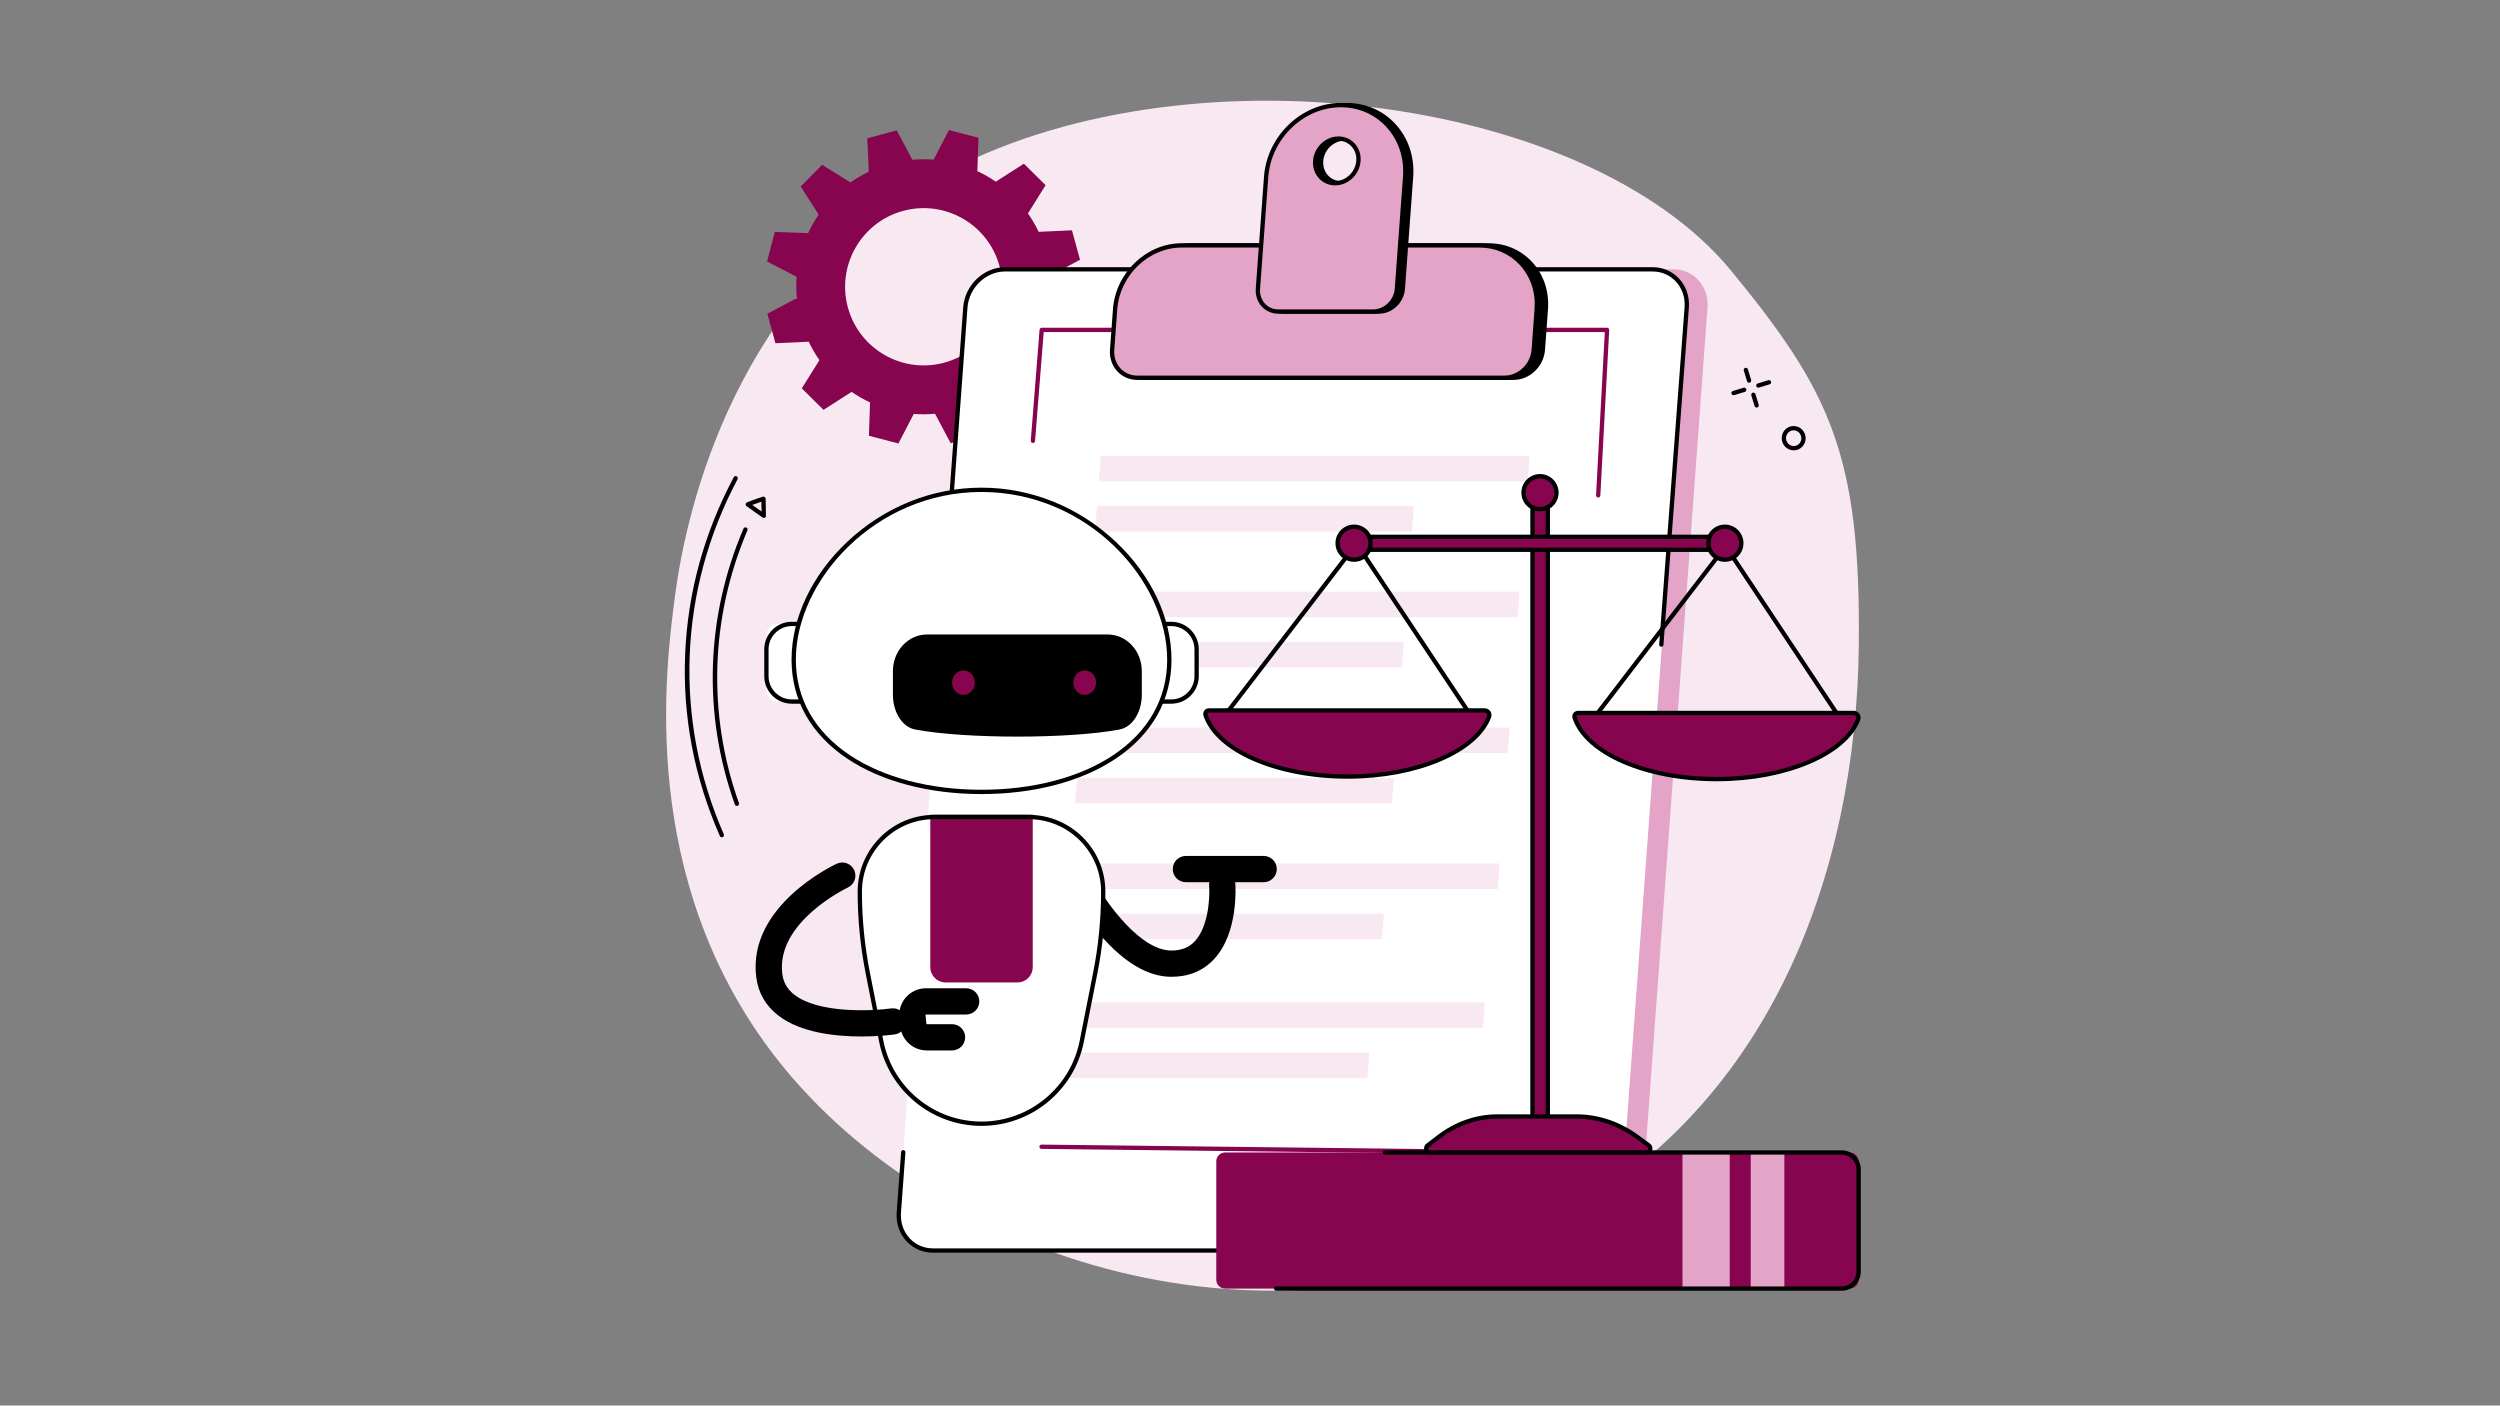 <svg xmlns="http://www.w3.org/2000/svg" xmlns:xlink="http://www.w3.org/1999/xlink" width="1366" zoomAndPan="magnify" viewBox="0 0 1024.5 576" height="768" preserveAspectRatio="xMidYMid meet" version="1.0"><rect x="0" y="0" width="1024.5" height="576" fill="#808080" stroke="none"/><defs><clipPath id="3e002e9fe4"><path d="M 522 471 L 762.82 471 L 762.82 529 L 522 529 Z M 522 471 " clip-rule="nonzero"/></clipPath><clipPath id="d499d8d3e5"><path d="M 644 291 L 762.82 291 L 762.82 321 L 644 321 Z M 644 291 " clip-rule="nonzero"/></clipPath></defs><path fill="#f8e8f1" d="M 384.891 72.191 C 484 17.363 650.012 38.621 709.473 111 C 750.043 160.395 762.613 186.387 761.73 264.871 C 760.715 355.559 726.543 461.641 621.012 508.09 C 506.145 558.652 377.707 510.734 317.594 432.953 C 261.375 360.211 272.629 274.555 276.648 243.953 C 281.363 208.055 301.859 118.129 384.891 72.191 " fill-opacity="1" fill-rule="nonzero"/><path fill="#86054e" d="M 387.031 148.598 C 369.879 153.301 352.168 143.195 347.473 126.031 C 342.777 108.867 352.875 91.141 370.027 86.438 C 387.18 81.742 404.891 91.848 409.586 109.012 C 414.281 126.172 404.184 143.898 387.031 148.598 Z M 442.59 106.457 L 439.289 94.379 L 425.641 95.004 C 424.375 92.344 422.91 89.82 421.254 87.465 L 428.48 75.883 L 419.586 67.082 L 408.074 74.449 C 405.68 72.805 403.148 71.359 400.512 70.137 L 400.984 56.469 L 388.887 53.297 L 382.605 65.418 C 379.734 65.191 376.82 65.219 373.891 65.48 L 367.473 53.414 L 355.406 56.715 L 356.027 70.375 C 353.371 71.641 350.852 73.105 348.496 74.766 L 336.922 67.531 L 328.125 76.434 L 335.488 87.953 C 333.844 90.352 332.402 92.883 331.18 95.52 L 317.52 95.047 L 314.352 107.156 L 326.465 113.441 C 326.238 116.312 326.262 119.23 326.527 122.16 L 314.469 128.586 L 317.77 140.656 L 331.418 140.035 C 332.684 142.695 334.148 145.215 335.805 147.574 L 328.578 159.152 L 337.473 167.957 L 348.984 160.59 C 351.379 162.234 353.91 163.676 356.543 164.906 L 356.074 178.574 L 368.172 181.742 L 374.453 169.621 C 377.324 169.844 380.234 169.824 383.168 169.559 L 389.586 181.629 L 401.648 178.32 L 401.031 164.664 C 403.688 163.398 406.203 161.934 408.562 160.273 L 420.137 167.504 L 428.93 158.609 L 421.57 147.086 C 423.215 144.688 424.656 142.156 425.879 139.52 L 439.535 139.992 L 442.707 127.883 L 430.594 121.602 C 430.816 118.727 430.797 115.812 430.531 112.879 L 442.59 106.457 " fill-opacity="1" fill-rule="nonzero"/><path fill="#000000" d="M 295.805 343.121 C 295.465 343.121 295.141 342.922 294.996 342.59 C 284.453 318.555 279.672 293.379 280.789 267.773 C 281.879 242.652 288.574 218.355 300.688 195.559 C 300.918 195.125 301.453 194.965 301.883 195.191 C 302.312 195.422 302.477 195.957 302.246 196.383 C 278.07 241.895 276.016 294.926 296.609 341.883 C 296.805 342.328 296.605 342.852 296.156 343.047 C 296.043 343.098 295.922 343.121 295.805 343.121 " fill-opacity="1" fill-rule="nonzero"/><path fill="#000000" d="M 301.973 330.262 C 301.609 330.262 301.27 330.039 301.141 329.68 C 294.516 311.082 291.496 291.809 292.168 272.395 C 292.832 253.301 297.039 234.543 304.676 216.637 C 304.867 216.188 305.383 215.984 305.832 216.172 C 306.281 216.367 306.488 216.883 306.297 217.332 C 291.078 253.008 289.836 292.699 302.805 329.086 C 302.965 329.543 302.727 330.051 302.27 330.215 C 302.172 330.246 302.07 330.262 301.973 330.262 " fill-opacity="1" fill-rule="nonzero"/><path fill="#000000" d="M 308.281 206.922 L 312.086 209.625 L 312.016 205.598 C 311.105 205.898 309.734 206.367 308.281 206.922 Z M 312.996 212.242 C 312.816 212.242 312.637 212.184 312.488 212.078 L 305.934 207.418 C 305.672 207.234 305.531 206.922 305.57 206.602 C 305.605 206.281 305.812 206.008 306.109 205.887 C 309.258 204.594 312.582 203.559 312.613 203.547 C 312.879 203.465 313.168 203.516 313.391 203.676 C 313.617 203.836 313.754 204.098 313.758 204.375 L 313.879 211.344 C 313.883 211.672 313.703 211.98 313.41 212.137 C 313.277 212.207 313.137 212.242 312.996 212.242 " fill-opacity="1" fill-rule="nonzero"/><path fill="#000000" d="M 720.562 158.863 C 720.188 158.863 719.836 158.617 719.719 158.238 C 719.574 157.77 719.84 157.281 720.309 157.141 L 724.672 155.809 C 725.137 155.672 725.629 155.934 725.77 156.398 C 725.914 156.863 725.648 157.359 725.18 157.5 L 720.82 158.824 C 720.734 158.852 720.648 158.863 720.562 158.863 " fill-opacity="1" fill-rule="nonzero"/><path fill="#000000" d="M 710.395 161.957 C 710.016 161.957 709.664 161.711 709.551 161.328 C 709.41 160.867 709.672 160.371 710.141 160.23 L 714.504 158.902 C 714.965 158.762 715.457 159.023 715.605 159.488 C 715.746 159.957 715.48 160.449 715.016 160.594 L 710.652 161.918 C 710.566 161.945 710.48 161.957 710.395 161.957 " fill-opacity="1" fill-rule="nonzero"/><path fill="#000000" d="M 716.777 156.848 C 716.398 156.848 716.047 156.602 715.934 156.223 L 714.609 151.855 C 714.469 151.391 714.73 150.898 715.195 150.758 C 715.66 150.617 716.152 150.879 716.297 151.344 L 717.621 155.707 C 717.762 156.172 717.5 156.668 717.031 156.809 C 716.949 156.836 716.863 156.848 716.777 156.848 " fill-opacity="1" fill-rule="nonzero"/><path fill="#000000" d="M 719.867 167.016 C 719.488 167.016 719.137 166.77 719.023 166.387 L 717.695 162.023 C 717.555 161.559 717.816 161.066 718.285 160.922 C 718.75 160.781 719.238 161.047 719.383 161.512 L 720.707 165.875 C 720.852 166.344 720.59 166.836 720.121 166.977 C 720.035 167 719.949 167.016 719.867 167.016 " fill-opacity="1" fill-rule="nonzero"/><path fill="#000000" d="M 733.332 176.859 C 731.875 177.82 731.469 179.824 732.43 181.32 C 732.891 182.047 733.609 182.547 734.441 182.723 C 735.25 182.895 736.078 182.738 736.77 182.277 C 738.227 181.316 738.629 179.312 737.672 177.816 C 737.211 177.09 736.492 176.594 735.66 176.414 C 734.852 176.246 734.027 176.402 733.332 176.859 Z M 735.086 184.555 C 734.75 184.555 734.41 184.52 734.078 184.445 C 732.781 184.172 731.668 183.402 730.941 182.273 C 729.465 179.969 730.102 176.879 732.359 175.387 C 733.449 174.668 734.75 174.418 736.027 174.691 C 737.324 174.965 738.434 175.738 739.16 176.867 C 740.633 179.172 740 182.258 737.742 183.75 C 736.941 184.277 736.027 184.555 735.086 184.555 " fill-opacity="1" fill-rule="nonzero"/><path fill="#e3a4c7" d="M 685.738 110.367 L 420.422 110.367 C 412.051 110.367 404.754 117.371 404.117 126.012 L 376.867 496.82 C 376.23 505.461 382.5 512.465 390.871 512.465 L 656.188 512.465 C 664.559 512.465 671.859 505.461 672.496 496.82 L 699.742 126.012 C 700.379 117.371 694.109 110.367 685.738 110.367 " fill-opacity="1" fill-rule="nonzero"/><path fill="#ffffff" d="M 677.219 110.371 L 411.898 110.371 C 403.531 110.371 396.23 117.371 395.594 126.016 L 368.344 496.82 C 367.711 505.461 373.98 512.469 382.352 512.469 L 647.668 512.469 C 656.039 512.469 663.336 505.461 663.973 496.82 L 691.223 126.016 C 691.859 117.371 685.586 110.371 677.219 110.371 " fill-opacity="1" fill-rule="nonzero"/><path fill="#86054e" d="M 654.945 203.883 C 654.93 203.883 654.914 203.883 654.895 203.883 C 654.414 203.859 654.039 203.445 654.062 202.957 L 657.645 136.082 L 427.711 136.082 L 424.172 180.734 C 424.133 181.219 423.715 181.586 423.223 181.539 C 422.738 181.5 422.375 181.078 422.414 180.594 L 426.016 135.129 C 426.051 134.672 426.434 134.316 426.895 134.316 L 658.574 134.316 C 658.816 134.316 659.051 134.414 659.215 134.59 C 659.379 134.766 659.469 135.004 659.457 135.246 L 655.824 203.051 C 655.801 203.52 655.41 203.883 654.945 203.883 " fill-opacity="1" fill-rule="nonzero"/><path fill="#86054e" d="M 583.207 472.633 C 583.203 472.633 583.199 472.633 583.199 472.633 L 426.809 470.816 C 426.324 470.809 425.934 470.41 425.938 469.922 C 425.941 469.438 426.336 469.051 426.82 469.051 C 426.824 469.051 426.828 469.051 426.828 469.051 L 583.215 470.867 C 583.703 470.871 584.094 471.273 584.086 471.758 C 584.082 472.246 583.691 472.633 583.207 472.633 " fill-opacity="1" fill-rule="nonzero"/><path fill="#f8e8f1" d="M 626.035 197.266 L 450.312 197.266 L 451.082 186.812 L 626.801 186.812 L 626.035 197.266 " fill-opacity="1" fill-rule="nonzero"/><path fill="#f8e8f1" d="M 578.625 217.848 L 448.801 217.848 L 449.57 207.395 L 579.395 207.395 L 578.625 217.848 " fill-opacity="1" fill-rule="nonzero"/><path fill="#f8e8f1" d="M 621.938 252.953 L 446.219 252.953 L 446.988 242.496 L 622.707 242.496 L 621.938 252.953 " fill-opacity="1" fill-rule="nonzero"/><path fill="#f8e8f1" d="M 574.531 273.527 L 444.707 273.527 L 445.477 263.074 L 575.301 263.074 L 574.531 273.527 " fill-opacity="1" fill-rule="nonzero"/><path fill="#f8e8f1" d="M 617.848 308.633 L 442.129 308.633 L 442.898 298.18 L 618.617 298.18 L 617.848 308.633 " fill-opacity="1" fill-rule="nonzero"/><path fill="#f8e8f1" d="M 570.438 329.211 L 440.617 329.211 L 441.383 318.758 L 571.207 318.758 L 570.438 329.211 " fill-opacity="1" fill-rule="nonzero"/><path fill="#f8e8f1" d="M 613.758 364.312 L 438.035 364.312 L 438.805 353.859 L 614.523 353.859 L 613.758 364.312 " fill-opacity="1" fill-rule="nonzero"/><path fill="#f8e8f1" d="M 566.348 384.891 L 436.523 384.891 L 437.293 374.438 L 567.117 374.438 L 566.348 384.891 " fill-opacity="1" fill-rule="nonzero"/><path fill="#f8e8f1" d="M 607.77 421.172 L 432.051 421.172 L 432.82 410.723 L 608.539 410.723 L 607.77 421.172 " fill-opacity="1" fill-rule="nonzero"/><path fill="#f8e8f1" d="M 560.363 441.754 L 430.539 441.754 L 431.309 431.301 L 561.129 431.301 L 560.363 441.754 " fill-opacity="1" fill-rule="nonzero"/><path fill="#000000" d="M 680.816 265.031 C 680.789 265.031 680.77 265.031 680.75 265.027 C 680.262 264.996 679.898 264.57 679.93 264.086 L 690.34 125.953 C 690.637 121.918 689.367 118.156 686.773 115.363 C 684.312 112.711 680.914 111.254 677.215 111.254 L 411.898 111.254 C 403.996 111.254 397.074 117.906 396.477 126.078 L 387.359 250.129 C 387.32 250.617 386.902 250.977 386.414 250.945 C 385.93 250.91 385.562 250.488 385.598 250 L 394.715 125.953 C 395.383 116.875 403.094 109.488 411.898 109.488 L 677.215 109.488 C 681.414 109.488 685.266 111.148 688.07 114.164 C 691 117.32 692.438 121.551 692.102 126.078 L 681.691 264.219 C 681.656 264.68 681.273 265.031 680.816 265.031 " fill-opacity="1" fill-rule="nonzero"/><path fill="#000000" d="M 620.309 154.801 L 469.762 154.801 C 463.629 154.801 459.027 149.66 459.492 143.324 L 460.715 126.699 C 461.777 112.266 473.969 100.57 487.949 100.57 L 610.098 100.57 C 624.074 100.57 634.551 112.266 633.488 126.699 L 632.266 143.324 C 631.801 149.66 626.445 154.801 620.309 154.801 " fill-opacity="1" fill-rule="nonzero"/><path fill="#000000" d="M 487.945 101.453 C 474.441 101.453 462.617 112.809 461.594 126.77 L 460.371 143.391 C 460.16 146.285 461.066 148.98 462.926 150.977 C 464.684 152.875 467.117 153.918 469.762 153.918 L 620.309 153.918 C 625.984 153.918 630.953 149.137 631.383 143.262 L 632.605 126.637 C 633.113 119.73 630.945 113.293 626.492 108.504 C 622.266 103.957 616.441 101.453 610.094 101.453 Z M 620.309 155.684 L 469.762 155.684 C 466.617 155.684 463.73 154.438 461.633 152.18 C 459.438 149.816 458.363 146.648 458.613 143.262 L 459.836 126.637 C 460.926 111.777 473.539 99.688 487.945 99.688 L 610.094 99.688 C 616.938 99.688 623.223 102.395 627.785 107.305 C 632.57 112.457 634.906 119.367 634.367 126.77 L 633.145 143.391 C 632.648 150.168 626.891 155.684 620.309 155.684 " fill-opacity="1" fill-rule="nonzero"/><path fill="#e3a4c7" d="M 616.566 154.801 L 466.023 154.801 C 459.883 154.801 455.285 149.66 455.75 143.324 L 456.973 126.699 C 458.035 112.266 470.227 100.57 484.207 100.57 L 606.352 100.57 C 620.332 100.57 630.805 112.266 629.746 126.699 L 628.523 143.324 C 628.059 149.66 622.703 154.801 616.566 154.801 " fill-opacity="1" fill-rule="nonzero"/><path fill="#000000" d="M 484.203 101.453 C 470.699 101.453 458.879 112.809 457.852 126.77 L 456.629 143.391 C 456.418 146.281 457.324 148.98 459.184 150.977 C 460.945 152.875 463.371 153.918 466.023 153.918 L 616.566 153.918 C 622.242 153.918 627.211 149.137 627.641 143.262 L 628.863 126.637 C 629.371 119.73 627.203 113.293 622.75 108.504 C 618.523 103.957 612.699 101.453 606.352 101.453 Z M 616.566 155.684 L 466.023 155.684 C 462.879 155.684 459.988 154.438 457.891 152.18 C 455.695 149.816 454.621 146.648 454.871 143.262 L 456.094 126.637 C 457.188 111.777 469.797 99.688 484.203 99.688 L 606.352 99.688 C 613.199 99.688 619.48 102.395 624.043 107.305 C 628.828 112.457 631.168 119.367 630.625 126.77 L 629.402 143.391 C 628.902 150.168 623.145 155.684 616.566 155.684 " fill-opacity="1" fill-rule="nonzero"/><path fill="#000000" d="M 549.57 75.086 C 544.68 75.086 541.016 70.992 541.387 65.941 C 541.758 60.891 546.027 56.789 550.918 56.789 C 555.812 56.789 559.477 60.891 559.105 65.941 C 558.734 70.992 554.469 75.086 549.57 75.086 Z M 551.926 43.07 C 536.199 43.07 522.48 56.234 521.289 72.473 L 517.918 118.324 C 517.535 123.488 521.289 127.684 526.297 127.684 L 565.121 127.684 C 570.125 127.684 574.496 123.488 574.875 118.324 L 578.246 72.473 C 579.434 56.234 567.656 43.07 551.926 43.07 " fill-opacity="1" fill-rule="nonzero"/><path fill="#000000" d="M 550.918 57.676 C 546.484 57.676 542.605 61.41 542.266 66.004 C 542.102 68.262 542.805 70.363 544.254 71.918 C 545.621 73.395 547.508 74.207 549.574 74.207 C 554.004 74.207 557.887 70.469 558.223 65.875 C 558.391 63.621 557.684 61.52 556.238 59.961 C 554.867 58.488 552.98 57.676 550.918 57.676 Z M 549.574 75.973 C 547.016 75.973 544.668 74.957 542.961 73.121 C 541.176 71.199 540.305 68.625 540.508 65.875 C 540.91 60.379 545.582 55.914 550.918 55.914 C 553.473 55.914 555.824 56.926 557.527 58.762 C 559.316 60.68 560.188 63.254 559.984 66.004 C 559.582 71.5 554.91 75.973 549.574 75.973 Z M 551.926 43.957 C 536.676 43.957 523.324 56.777 522.168 72.539 L 518.797 118.387 C 518.625 120.703 519.352 122.855 520.836 124.457 C 522.242 125.969 524.184 126.801 526.297 126.801 L 565.117 126.801 C 569.668 126.801 573.648 122.969 573.992 118.258 L 577.363 72.41 C 577.938 64.609 575.484 57.336 570.461 51.926 C 565.68 46.785 559.098 43.957 551.926 43.957 Z M 565.117 128.566 L 526.297 128.566 C 523.684 128.566 521.285 127.531 519.543 125.656 C 517.719 123.695 516.828 121.066 517.039 118.258 L 520.406 72.41 C 521.633 55.746 535.773 42.191 551.926 42.191 C 559.594 42.191 566.633 45.223 571.75 50.723 C 577.113 56.5 579.734 64.25 579.125 72.539 L 575.758 118.387 C 575.34 124 570.57 128.566 565.117 128.566 " fill-opacity="1" fill-rule="nonzero"/><path fill="#e3a4c7" d="M 547.152 75.086 C 542.258 75.086 538.594 70.992 538.965 65.941 C 539.336 60.891 543.605 56.789 548.496 56.789 C 553.391 56.789 557.059 60.891 556.688 65.941 C 556.316 70.992 552.047 75.086 547.152 75.086 Z M 549.504 43.07 C 533.777 43.07 520.059 56.234 518.863 72.473 L 515.496 118.324 C 515.117 123.488 518.867 127.684 523.875 127.684 L 562.699 127.684 C 567.703 127.684 572.074 123.488 572.457 118.324 L 575.82 72.473 C 577.02 56.234 565.23 43.07 549.504 43.07 " fill-opacity="1" fill-rule="nonzero"/><path fill="#000000" d="M 548.496 57.676 C 544.062 57.676 540.184 61.41 539.844 66.004 C 539.68 68.262 540.387 70.363 541.832 71.918 C 543.203 73.395 545.09 74.207 547.152 74.207 C 551.586 74.207 555.469 70.469 555.805 65.875 C 555.973 63.621 555.266 61.52 553.816 59.961 C 552.449 58.488 550.555 57.676 548.496 57.676 Z M 547.152 75.973 C 544.594 75.973 542.246 74.957 540.539 73.121 C 538.754 71.199 537.883 68.625 538.086 65.875 C 538.488 60.379 543.16 55.914 548.496 55.914 C 551.055 55.914 553.402 56.926 555.109 58.762 C 556.895 60.68 557.766 63.254 557.562 66.004 C 557.16 71.5 552.492 75.973 547.152 75.973 Z M 549.504 43.957 C 534.254 43.957 520.902 56.777 519.746 72.539 L 516.375 118.387 C 516.207 120.703 516.93 122.855 518.414 124.457 C 519.82 125.969 521.762 126.801 523.875 126.801 L 562.695 126.801 C 567.246 126.801 571.23 122.969 571.574 118.258 L 574.941 72.41 C 575.516 64.609 573.062 57.336 568.035 51.926 C 563.262 46.785 556.68 43.957 549.504 43.957 Z M 562.695 128.566 L 523.875 128.566 C 521.266 128.566 518.867 127.531 517.125 125.656 C 515.301 123.695 514.41 121.066 514.617 118.258 L 517.984 72.41 C 519.211 55.746 533.352 42.191 549.504 42.191 C 557.172 42.191 564.215 45.223 569.328 50.727 C 574.691 56.5 577.312 64.25 576.703 72.539 L 573.332 118.387 C 572.922 124 568.148 128.566 562.695 128.566 " fill-opacity="1" fill-rule="nonzero"/><path fill="#000000" d="M 552.641 513.348 L 382.348 513.348 C 378.152 513.348 374.297 511.688 371.5 508.676 C 368.566 505.52 367.133 501.285 367.465 496.758 L 369.277 472.117 C 369.312 471.633 369.734 471.266 370.219 471.301 C 370.707 471.34 371.07 471.762 371.035 472.246 L 369.227 496.887 C 368.93 500.922 370.195 504.68 372.789 507.473 C 375.254 510.125 378.648 511.586 382.348 511.586 L 552.641 511.586 C 553.129 511.586 553.523 511.977 553.523 512.469 C 553.523 512.953 553.129 513.348 552.641 513.348 " fill-opacity="1" fill-rule="nonzero"/><path fill="#000000" d="M 480.066 400.289 C 480.035 400.289 480.004 400.289 479.977 400.289 C 470.547 400.262 460.84 394.586 451.133 383.414 C 444.328 375.586 440 367.84 439.82 367.516 C 438.375 364.918 439.312 361.645 441.906 360.199 C 444.504 358.754 447.781 359.691 449.227 362.289 C 453.441 369.855 467.195 389.492 480.004 389.531 C 480.027 389.531 480.043 389.531 480.062 389.531 C 484.125 389.531 487.27 388.277 489.668 385.695 C 495.402 379.52 495.824 367.184 495.504 362.949 C 495.277 359.988 497.496 357.402 500.457 357.176 C 503.418 356.949 506.004 359.168 506.23 362.133 C 506.293 362.945 507.633 382.172 497.551 393.023 C 493.062 397.844 487.184 400.289 480.066 400.289 " fill-opacity="1" fill-rule="nonzero"/><path fill="#000000" d="M 517.844 361.523 L 485.98 361.523 C 483.008 361.523 480.598 359.117 480.598 356.145 C 480.598 353.172 483.008 350.766 485.98 350.766 L 517.844 350.766 C 520.816 350.766 523.227 353.172 523.227 356.145 C 523.227 359.117 520.816 361.523 517.844 361.523 " fill-opacity="1" fill-rule="nonzero"/><path fill="#ffffff" d="M 485.645 287.5 L 474.055 287.5 L 474.055 255.684 L 485.645 255.684 C 488.258 255.684 490.375 257.801 490.375 260.414 L 490.375 282.77 C 490.375 285.379 488.258 287.5 485.645 287.5 " fill-opacity="1" fill-rule="nonzero"/><path fill="#000000" d="M 474.934 286.617 L 479.977 286.617 C 485.223 286.617 489.496 282.344 489.496 277.098 L 489.496 266.086 C 489.496 260.836 485.223 256.566 479.977 256.566 L 474.934 256.566 Z M 479.977 288.379 L 474.055 288.379 C 473.562 288.379 473.172 287.988 473.172 287.496 L 473.172 255.684 C 473.172 255.195 473.562 254.801 474.055 254.801 L 479.977 254.801 C 486.195 254.801 491.258 259.863 491.258 266.086 L 491.258 277.098 C 491.258 283.32 486.195 288.379 479.977 288.379 " fill-opacity="1" fill-rule="nonzero"/><path fill="#ffffff" d="M 318.805 287.5 L 330.398 287.5 L 330.398 255.684 L 318.805 255.684 C 316.195 255.684 314.074 257.801 314.074 260.414 L 314.074 282.77 C 314.074 285.379 316.195 287.5 318.805 287.5 " fill-opacity="1" fill-rule="nonzero"/><path fill="#000000" d="M 324.48 256.566 C 319.23 256.566 314.957 260.836 314.957 266.086 L 314.957 277.098 C 314.957 282.344 319.23 286.617 324.48 286.617 L 329.52 286.617 L 329.52 256.566 Z M 330.398 288.379 L 324.48 288.379 C 318.258 288.379 313.195 283.32 313.195 277.098 L 313.195 266.086 C 313.195 259.863 318.258 254.801 324.48 254.801 L 330.398 254.801 C 330.887 254.801 331.281 255.195 331.281 255.684 L 331.281 287.496 C 331.281 287.988 330.887 288.379 330.398 288.379 " fill-opacity="1" fill-rule="nonzero"/><path fill="#ffffff" d="M 325.258 270.277 C 325.258 236.09 359.719 200.727 402.227 200.727 C 444.734 200.727 479.195 236.09 479.195 270.277 C 479.195 304.465 444.734 324.527 402.227 324.527 C 359.719 324.527 325.258 304.465 325.258 270.277 " fill-opacity="1" fill-rule="nonzero"/><path fill="#000000" d="M 402.227 201.609 C 358.68 201.609 326.141 237.859 326.141 270.277 C 326.141 286.266 333.801 299.824 348.289 309.488 C 361.98 318.621 381.133 323.645 402.227 323.645 C 423.316 323.645 442.473 318.621 456.164 309.488 C 470.652 299.824 478.312 286.266 478.312 270.277 C 478.312 237.859 445.773 201.609 402.227 201.609 Z M 402.227 325.41 C 380.789 325.41 361.289 320.277 347.312 310.957 C 332.309 300.949 324.375 286.883 324.375 270.277 C 324.375 253.277 332.695 235.695 347.199 222.039 C 362.398 207.727 381.941 199.844 402.227 199.844 C 422.512 199.844 442.055 207.727 457.258 222.039 C 471.758 235.695 480.078 253.277 480.078 270.277 C 480.078 286.883 472.145 300.949 457.141 310.957 C 443.164 320.277 423.664 325.41 402.227 325.41 " fill-opacity="1" fill-rule="nonzero"/><path fill="#ffffff" d="M 421.504 334.801 L 382.949 334.801 C 366.047 334.801 352.348 348.5 352.348 365.402 C 352.348 376.566 353.438 387.703 355.598 398.656 L 361.141 426.734 C 365.016 446.355 382.227 460.5 402.227 460.5 C 422.227 460.5 439.434 446.355 443.309 426.734 L 448.852 398.656 C 451.016 387.703 452.105 376.566 452.105 365.402 C 452.105 348.5 438.406 334.801 421.504 334.801 " fill-opacity="1" fill-rule="nonzero"/><path fill="#000000" d="M 382.945 335.684 C 366.562 335.684 353.227 349.012 353.227 365.402 C 353.227 376.484 354.316 387.617 356.465 398.484 L 362.008 426.562 C 365.789 445.719 382.703 459.617 402.227 459.617 C 421.75 459.617 438.664 445.719 442.445 426.562 L 447.988 398.484 C 450.137 387.617 451.223 376.484 451.223 365.402 C 451.223 349.012 437.891 335.684 421.504 335.684 Z M 402.227 461.383 C 381.863 461.383 364.223 446.883 360.277 426.906 L 354.734 398.828 C 352.566 387.844 351.465 376.598 351.465 365.402 C 351.465 348.043 365.59 333.918 382.945 333.918 L 421.504 333.918 C 438.863 333.918 452.984 348.043 452.984 365.402 C 452.984 376.598 451.887 387.844 449.719 398.828 L 444.176 426.906 C 440.23 446.883 422.59 461.383 402.227 461.383 " fill-opacity="1" fill-rule="nonzero"/><path fill="#86054e" d="M 416.973 402.602 L 387.48 402.602 C 384.031 402.602 381.238 399.809 381.238 396.359 L 381.238 334.801 L 423.215 334.801 L 423.215 396.359 C 423.215 399.809 420.422 402.602 416.973 402.602 " fill-opacity="1" fill-rule="nonzero"/><path fill="#000000" d="M 423.215 335.684 L 381.238 335.684 C 380.75 335.684 380.355 335.285 380.355 334.801 C 380.355 334.312 380.75 333.918 381.238 333.918 L 423.215 333.918 C 423.703 333.918 424.098 334.312 424.098 334.801 C 424.098 335.285 423.703 335.684 423.215 335.684 " fill-opacity="1" fill-rule="nonzero"/><path fill="#000000" d="M 453.973 260.016 L 379.855 260.016 C 372.152 260.016 365.914 266.742 365.914 275.039 L 365.914 284.84 C 365.914 291.168 369.289 297.875 375.113 298.969 C 395.656 302.828 438.172 302.828 458.711 298.969 C 464.539 297.875 467.914 291.168 467.914 284.84 L 467.914 275.039 C 467.914 266.742 461.672 260.016 453.973 260.016 " fill-opacity="1" fill-rule="nonzero"/><path fill="#86054e" d="M 399.5 279.742 C 399.5 282.523 397.406 284.777 394.828 284.777 C 392.246 284.777 390.156 282.523 390.156 279.742 C 390.156 276.961 392.246 274.707 394.828 274.707 C 397.406 274.707 399.5 276.961 399.5 279.742 " fill-opacity="1" fill-rule="nonzero"/><path fill="#86054e" d="M 449.191 279.742 C 449.191 282.523 447.102 284.777 444.52 284.777 C 441.941 284.777 439.852 282.523 439.852 279.742 C 439.852 276.961 441.941 274.707 444.52 274.707 C 447.102 274.707 449.191 276.961 449.191 279.742 " fill-opacity="1" fill-rule="nonzero"/><path fill="#000000" d="M 352.996 424.746 C 342.453 424.746 328.191 423.246 319.051 416.234 C 313.781 412.195 310.703 406.863 309.902 400.387 C 306.305 371.297 341.406 354.645 342.902 353.949 C 345.598 352.699 348.797 353.871 350.047 356.566 C 351.297 359.258 350.129 362.457 347.441 363.711 C 347.145 363.844 317.945 377.766 320.578 399.062 C 321.02 402.621 322.66 405.445 325.598 407.695 C 335.648 415.406 357.566 414.32 365.164 413.254 C 368.105 412.84 370.828 414.891 371.242 417.832 C 371.652 420.777 369.605 423.496 366.66 423.91 C 366.121 423.984 360.5 424.746 352.996 424.746 " fill-opacity="1" fill-rule="nonzero"/><path fill="#000000" d="M 390.148 430.469 L 379.812 430.469 C 374.168 430.469 369.488 426.234 368.926 420.613 L 368.566 417.02 C 368.258 413.949 369.27 410.879 371.34 408.59 C 373.414 406.301 376.367 404.988 379.457 404.988 L 395.938 404.988 C 398.906 404.988 401.316 407.398 401.316 410.371 C 401.316 413.34 398.906 415.75 395.938 415.75 L 379.457 415.75 C 379.426 415.75 379.375 415.75 379.32 415.812 C 379.266 415.871 379.27 415.922 379.273 415.949 L 379.633 419.547 C 379.645 419.641 379.719 419.711 379.812 419.711 L 390.148 419.711 C 393.117 419.711 395.527 422.117 395.527 425.086 C 395.527 428.062 393.117 430.469 390.148 430.469 " fill-opacity="1" fill-rule="nonzero"/><path fill="#86054e" d="M 758.035 528.059 L 502.062 528.059 C 500.055 528.059 498.43 526.434 498.43 524.426 L 498.43 475.918 C 498.43 473.91 500.055 472.285 502.062 472.285 L 758.035 472.285 C 760.039 472.285 761.668 473.91 761.668 475.918 L 761.668 524.426 C 761.668 526.434 760.039 528.059 758.035 528.059 " fill-opacity="1" fill-rule="nonzero"/><path fill="#e3a4c7" d="M 708.852 527.945 L 689.48 527.945 L 689.48 472.418 L 708.852 472.418 L 708.852 527.945 " fill-opacity="1" fill-rule="nonzero"/><path fill="#e3a4c7" d="M 731.227 527.516 L 717.449 527.516 L 717.449 471.988 L 731.227 471.988 L 731.227 527.516 " fill-opacity="1" fill-rule="nonzero"/><g clip-path="url(#3e002e9fe4)"><path fill="#000000" d="M 754.688 528.941 L 522.973 528.941 C 522.488 528.941 522.094 528.547 522.094 528.059 C 522.094 527.57 522.488 527.18 522.973 527.18 L 754.688 527.18 C 758.051 527.18 760.789 524.441 760.789 521.078 L 760.789 479.266 C 760.789 475.902 758.051 473.164 754.688 473.164 L 567.5 473.164 C 567.012 473.164 566.617 472.77 566.617 472.285 C 566.617 471.793 567.012 471.402 567.5 471.402 L 754.688 471.402 C 759.023 471.402 762.555 474.926 762.555 479.266 L 762.555 521.078 C 762.555 525.414 759.023 528.941 754.688 528.941 " fill-opacity="1" fill-rule="nonzero"/></g><path fill="#000000" d="M 755.336 297.195 C 755.051 297.195 754.77 297.059 754.598 296.801 L 707.113 225.355 L 652.629 296.41 C 652.332 296.797 651.773 296.867 651.387 296.57 C 651.004 296.273 650.93 295.723 651.227 295.332 L 706.465 223.305 C 706.641 223.074 706.895 222.953 707.195 222.957 C 707.48 222.969 707.742 223.113 707.898 223.352 L 756.07 295.824 C 756.34 296.23 756.227 296.777 755.824 297.047 C 755.672 297.145 755.504 297.195 755.336 297.195 " fill-opacity="1" fill-rule="nonzero"/><path fill="#86054e" d="M 759.652 292.168 C 761.004 292.168 761.953 293.523 761.469 294.789 C 756.168 308.812 732.23 319.277 703.496 319.277 C 674.297 319.277 650.047 308.469 645.277 294.102 C 644.965 293.148 645.668 292.168 646.668 292.168 L 759.652 292.168 " fill-opacity="1" fill-rule="nonzero"/><g clip-path="url(#d499d8d3e5)"><path fill="#000000" d="M 646.664 293.055 C 646.477 293.055 646.305 293.141 646.195 293.297 C 646.086 293.449 646.051 293.645 646.113 293.824 C 650.84 308.059 674.969 318.398 703.492 318.398 C 731.367 318.398 755.402 308.336 760.641 294.48 C 760.766 294.152 760.723 293.801 760.523 293.516 C 760.324 293.219 760 293.055 759.648 293.055 Z M 703.492 320.156 C 674.23 320.156 649.398 309.316 644.438 294.379 C 644.199 293.664 644.324 292.871 644.766 292.262 C 645.211 291.641 645.902 291.289 646.664 291.289 L 759.648 291.289 C 760.574 291.289 761.445 291.746 761.973 292.512 C 762.5 293.27 762.617 294.242 762.293 295.102 C 756.801 309.621 732.074 320.156 703.492 320.156 " fill-opacity="1" fill-rule="nonzero"/></g><path fill="#000000" d="M 604.082 296.148 C 603.797 296.148 603.52 296.008 603.348 295.754 L 555.863 224.309 L 501.375 295.359 C 501.078 295.75 500.523 295.82 500.141 295.523 C 499.75 295.227 499.68 294.672 499.977 294.289 L 555.215 222.254 C 555.387 222.031 555.656 221.902 555.945 221.91 C 556.23 221.922 556.492 222.07 556.648 222.305 L 604.816 294.777 C 605.086 295.184 604.977 295.73 604.57 296 C 604.422 296.102 604.25 296.148 604.082 296.148 " fill-opacity="1" fill-rule="nonzero"/><path fill="#86054e" d="M 608.398 291.125 C 609.754 291.125 610.699 292.477 610.219 293.742 C 604.914 307.766 580.977 318.23 552.246 318.23 C 523.047 318.23 498.797 307.422 494.027 293.055 C 493.711 292.105 494.418 291.125 495.418 291.125 L 608.398 291.125 " fill-opacity="1" fill-rule="nonzero"/><path fill="#000000" d="M 495.418 292.004 C 495.227 292.004 495.059 292.094 494.945 292.246 C 494.836 292.398 494.805 292.594 494.863 292.773 C 499.59 307.016 523.723 317.348 552.246 317.348 C 580.117 317.348 604.152 307.289 609.395 293.43 C 609.52 293.105 609.473 292.754 609.273 292.465 C 609.07 292.172 608.754 292.004 608.398 292.004 Z M 552.246 319.113 C 522.984 319.113 498.148 308.27 493.191 293.332 C 492.953 292.613 493.074 291.824 493.516 291.215 C 493.961 290.598 494.656 290.242 495.418 290.242 L 608.398 290.242 C 609.328 290.242 610.199 290.699 610.727 291.461 C 611.25 292.223 611.371 293.191 611.047 294.055 C 605.555 308.574 580.824 319.113 552.246 319.113 " fill-opacity="1" fill-rule="nonzero"/><path fill="#86054e" d="M 628.004 466.492 L 634.293 466.492 L 634.293 206.395 L 628.004 206.395 L 628.004 466.492 " fill-opacity="1" fill-rule="nonzero"/><path fill="#000000" d="M 628.891 465.609 L 633.414 465.609 L 633.414 207.277 L 628.891 207.277 Z M 634.293 467.371 L 628.008 467.371 C 627.52 467.371 627.129 466.98 627.129 466.492 L 627.129 206.395 C 627.129 205.906 627.52 205.516 628.008 205.516 L 634.293 205.516 C 634.781 205.516 635.176 205.906 635.176 206.395 L 635.176 466.492 C 635.176 466.98 634.781 467.371 634.293 467.371 " fill-opacity="1" fill-rule="nonzero"/><path fill="#86054e" d="M 709.676 225.309 L 709.676 219.977 L 552.625 219.977 L 552.625 225.309 L 709.676 225.309 " fill-opacity="1" fill-rule="nonzero"/><path fill="#000000" d="M 553.504 224.43 L 708.789 224.43 L 708.789 220.863 L 553.504 220.863 Z M 709.672 226.191 L 552.625 226.191 C 552.137 226.191 551.742 225.797 551.742 225.312 L 551.742 219.984 C 551.742 219.496 552.137 219.098 552.625 219.098 L 709.672 219.098 C 710.156 219.098 710.555 219.496 710.555 219.984 L 710.555 225.312 C 710.555 225.797 710.156 226.191 709.672 226.191 " fill-opacity="1" fill-rule="nonzero"/><path fill="#86054e" d="M 700.098 222.598 C 700.098 226.324 703.117 229.344 706.844 229.344 C 710.574 229.344 713.594 226.324 713.594 222.598 C 713.594 218.867 710.574 215.848 706.844 215.848 C 703.117 215.848 700.098 218.867 700.098 222.598 " fill-opacity="1" fill-rule="nonzero"/><path fill="#000000" d="M 706.844 216.73 C 703.609 216.73 700.977 219.363 700.977 222.598 C 700.977 225.832 703.609 228.465 706.844 228.465 C 710.078 228.465 712.711 225.832 712.711 222.598 C 712.711 219.363 710.078 216.73 706.844 216.73 Z M 706.844 230.227 C 702.637 230.227 699.211 226.801 699.211 222.598 C 699.211 218.391 702.637 214.969 706.844 214.969 C 711.051 214.969 714.473 218.391 714.473 222.598 C 714.473 226.801 711.051 230.227 706.844 230.227 " fill-opacity="1" fill-rule="nonzero"/><path fill="#86054e" d="M 548.156 222.598 C 548.156 226.324 551.18 229.348 554.902 229.348 C 558.629 229.348 561.652 226.324 561.652 222.598 C 561.652 218.871 558.629 215.852 554.902 215.852 C 551.18 215.852 548.156 218.871 548.156 222.598 " fill-opacity="1" fill-rule="nonzero"/><path fill="#000000" d="M 554.902 216.73 C 551.672 216.73 549.039 219.363 549.039 222.598 C 549.039 225.832 551.672 228.465 554.902 228.465 C 558.141 228.465 560.77 225.832 560.77 222.598 C 560.77 219.363 558.141 216.73 554.902 216.73 Z M 554.902 230.227 C 550.699 230.227 547.277 226.805 547.277 222.598 C 547.277 218.391 550.699 214.969 554.902 214.969 C 559.113 214.969 562.535 218.391 562.535 222.598 C 562.535 226.805 559.113 230.227 554.902 230.227 " fill-opacity="1" fill-rule="nonzero"/><path fill="#86054e" d="M 624.344 201.891 C 624.344 205.613 627.367 208.637 631.094 208.637 C 634.816 208.637 637.84 205.613 637.84 201.891 C 637.84 198.16 634.816 195.141 631.094 195.141 C 627.367 195.141 624.344 198.16 624.344 201.891 " fill-opacity="1" fill-rule="nonzero"/><path fill="#000000" d="M 631.09 196.027 C 627.859 196.027 625.223 198.656 625.223 201.891 C 625.223 205.125 627.859 207.754 631.09 207.754 C 634.328 207.754 636.957 205.125 636.957 201.891 C 636.957 198.656 634.328 196.027 631.09 196.027 Z M 631.09 209.52 C 626.887 209.52 623.461 206.094 623.461 201.891 C 623.461 197.684 626.887 194.262 631.09 194.262 C 635.301 194.262 638.719 197.684 638.719 201.891 C 638.719 206.094 635.301 209.52 631.09 209.52 " fill-opacity="1" fill-rule="nonzero"/><path fill="#86054e" d="M 585.711 472.266 L 675.023 472.266 C 676.309 472.266 676.777 470.207 675.68 469.402 L 671.148 466.062 C 663.574 460.48 654.895 457.531 646.043 457.531 L 613.648 457.531 C 605.035 457.531 596.602 460.508 589.316 466.117 L 585.039 469.418 C 583.965 470.242 584.445 472.266 585.711 472.266 " fill-opacity="1" fill-rule="nonzero"/><path fill="#000000" d="M 613.648 458.414 C 605.219 458.414 596.992 461.32 589.855 466.82 L 585.574 470.117 C 585.312 470.32 585.277 470.734 585.383 471.039 C 585.41 471.121 585.516 471.387 585.711 471.387 L 675.023 471.387 C 675.227 471.387 675.332 471.113 675.359 471.031 C 675.461 470.723 675.426 470.309 675.156 470.109 L 670.625 466.773 C 663.203 461.305 654.703 458.414 646.043 458.414 Z M 675.023 473.148 L 585.711 473.148 C 584.805 473.148 584.035 472.559 583.711 471.605 C 583.344 470.527 583.66 469.363 584.5 468.719 L 588.781 465.422 C 596.227 459.68 604.828 456.648 613.648 456.648 L 646.043 456.648 C 655.082 456.648 663.941 459.66 671.672 465.355 L 676.203 468.691 C 677.062 469.32 677.398 470.484 677.035 471.582 C 676.719 472.547 675.949 473.148 675.023 473.148 " fill-opacity="1" fill-rule="nonzero"/></svg>